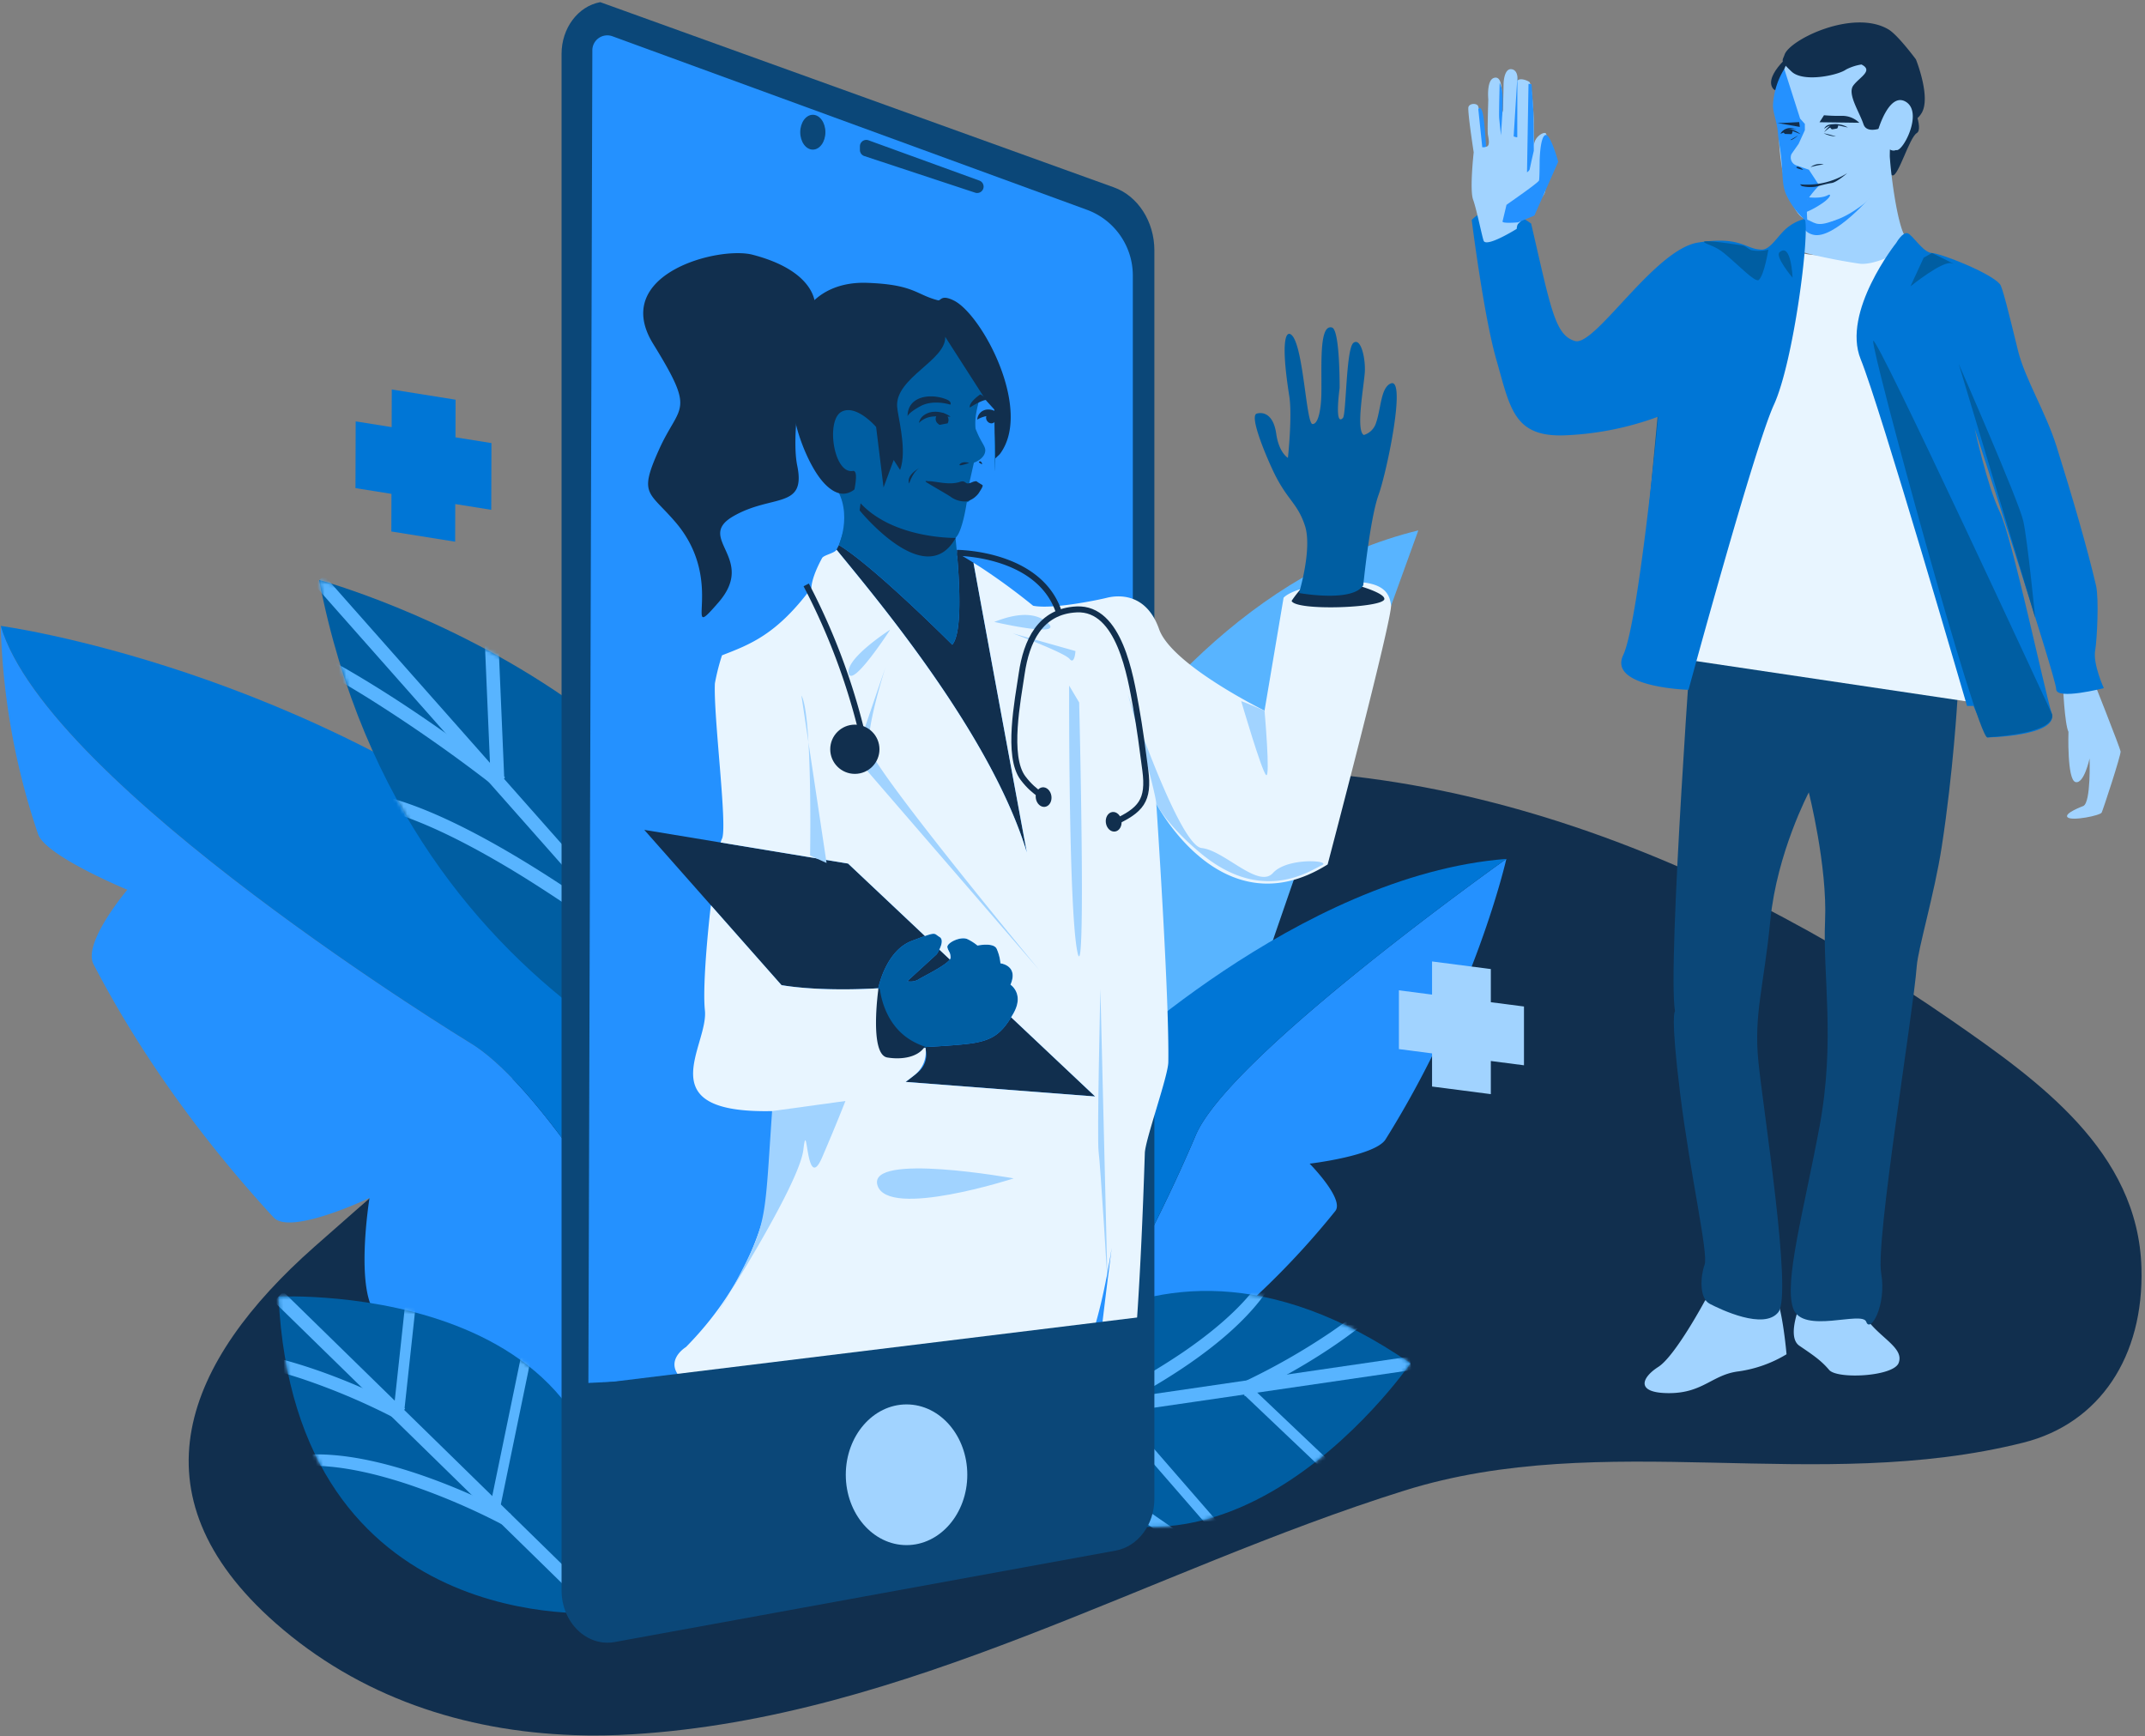 <svg width="598" height="484" xmlns="http://www.w3.org/2000/svg" xmlns:xlink="http://www.w3.org/1999/xlink"><rect width="100%" height="100%" fill="#808080" stroke="none"/><defs><path d="M134.927 151.747S25.413 126.255.955.258c0 0 139.03 37.425 133.972 151.489z" id="a"/><path d="M90.266 88.739S4.703 96.169.12.596c0 0 108.012-5.34 90.146 88.143z" id="c"/><path d="M.302 38.542s46.001-72.528 124.758-18.19c0 0-61.28 89.105-124.758 18.19z" id="e"/></defs><g fill="none" fillRule="evenodd"><path d="M526.001 41.627s0 7.137 1.647 7.274c1.647.138 4.667-10.569 6.726-11.804 2.059-1.235-1.647-9.196-1.647-9.196l-6.976 5.398.25 8.328zM500.578 17.075c-.404.404-4.235 10.488-6.33 7.544-2.644-3.715 6.086-10.622 6.33-10.507v2.963zM159.963 483.652c-30.706-1.057-59.798-10.68-83.124-31.208-40.835-35.938-25.18-73.12 10.814-104.909 62.571-55.26 132.136-114.086 218.556-129.286 85.116-14.97 170.05 19.125 237.971 66.248 24.161 16.763 51.89 36.468 52.83 68.874.72 24.772-11.646 43.402-32.901 48.747-57.495 14.459-116.99-4.029-172.58 13.374-71.235 22.3-138.833 63.264-215.123 67.928-5.517.338-10.997.415-16.443.232z" fill="#112F4E" fillRule="nonzero"/><path d="M475.364 362.485s-8.31 15.504-13.041 18.528c-4.732 3.025-6.446 7.335 3.03 7.316 9.475-.019 12.048-5.192 19.369-6.068a35.368 35.368 0 0013.342-4.765s-1.323-15.503-3.912-17.65c-2.589-2.15-18.788 2.639-18.788 2.639zM502.611 361.786s-4.991 10.6-.96 13.338c4.03 2.738 6.045 4.107 8.303 6.746 2.258 2.638 17.892 1.845 19.36-1.943 1.47-3.789-3.897-6.371-7.828-10.882-3.93-4.511-4.253-17.944-4.253-17.944l-14.622 10.685z" fill="#A1D3FF" fillRule="nonzero"/><path d="M472.176 169.1s-7.404 100.044-5.203 112.781c0 0-1.373.348 1.44 23.01 2.814 22.662 7.927 44.596 6.803 47.656-1.125 3.06-1.588 9.313 1.44 10.884 3.027 1.572 15.169 7.41 19.138 2.315 3.97-5.095-4.32-56.903-5.595-70.02-1.275-13.118 1.52-20.546 3.355-39.27 1.835-18.726 10.717-35.583 10.717-35.583s5.212 20.594 4.534 35.813c-.677 15.218 2.914 33.447-1.55 57.366-4.465 23.92-9.94 43.274-7.342 50.652 2.598 7.377 19.271.528 20.38 3.753 1.108 3.226 5.723-4.516 4.15-13.614-1.571-9.098 8.962-72.536 9.92-85.488.364-4.923 4.943-20.233 6.945-33.167 3.267-21.096 4.414-41.437 4.414-41.437s-38.61-24.413-73.546-25.651z" fill="#0B4778" fillRule="nonzero"/><path d="M532.448 67.831s-27.627 6.759-33.365 1.091c-5.738-5.668-28.91 114.957-28.91 114.957l83.95 12.503-21.675-128.55z" fill="#E8F5FF" fillRule="nonzero"/><path d="M505.48 59.095s-8.847 8.17-6.397 9.827c2.45 1.657 14.53 3.9 19.284 4.57 4.754.67 14.233-4.572 14.081-5.66a12.312 12.312 0 01-2.176-3.78c-2.238-6.476-3.708-20.963-3.44-22.407.38-2.05-21.353 17.45-21.353 17.45z" fill="#A1D3FF" fillRule="nonzero"/><path d="M522.082 54.216s-10.803 12.696-16.595 11.213c-5.792-1.482-.705-8.203-.705-8.203l17.3-3.01z" fill="#2491FF" fillRule="nonzero"/><path d="M501.643 20.85s-2.374-3.528-3.546-2.776c-1.172.753-2.254 9.187-1.85 11.39.438 2.04.407 4.154-.089 6.18-.532 2.53.106 8.83 1.026 13.32.919 4.488 3.233 11.239 5.996 12.033 2.763.795 2.855 2.559 8.257.432 5.401-2.127 1.065-32.28 1.065-32.28l-10.859-8.298z" fill="#A1D3FF" fillRule="nonzero"/><path d="M501.643 20.85s.337 11.795 1.557 12.63c1.22.833-2.378 8.157-2.309 8.65.068.491.869 2.638 2.154 2.86 1.286.223 2.055 3.227 2.055 3.227.237.413.552.776.927 1.07.435.24.11 1.696.11 1.696s-.983 1.592-.32 2.754c.664 1.162 1.38 1.263 1.433 2.36.052 1.096-.552 4.692.24 5.335.792.642 4.56 1.18 12.107-4.585 7.548-5.765 7.235-15.202 7.235-15.202s1.864 1.256 2.67-1.157c1.489-4.467 2.907-11.859 1.854-12.095-1.623-.363-5.176 4.453-5.605 4.906a16.32 16.32 0 00-1.23 1.743s-1.462.793-1.502.503c-.04-.289-.834-5.286-2.04-6.887-1.204-1.6 3.012-13.212 3.012-13.212s-9.54-1.655-13.486 2.881c-1.838 2.114-5.45.366-6.14 1.051a11.1 11.1 0 01-2.722 1.473z" fill="#A1D3FF" fillRule="nonzero"/><path d="M463.39 102.743s8.176-.625 12.499-4.36c2.783-2.404-17.567 57.984-17.567 57.984l5.069-53.624zM531.727 81.334s-2.617-5.025-5.728-4.41" fill="#005EA2" fillRule="nonzero"/><path d="M576.663 203.997s-.443 13.303 1.946 13.99c2.39.687 3.94-6.567 3.94-6.567s.42 12.175-1.726 13.239c0 0-5.577 2.05-4.403 3.161 1.174 1.111 9.106-.502 9.501-1.322.396-.82 5.414-16.046 5.275-17.046-.14-1-8.02-20.878-8.02-20.878l-8.085 2.219s.509 11.058 1.572 13.204z" fill="#A1D3FF" fillRule="nonzero"/><path d="M528.656 67.693s-15.305 19.22-9.913 32.455c5.393 13.233 29.65 96.647 29.65 96.647l1.773-.025 3.885 8.782s19.931-.331 17.933-6.712c-1.997-6.381-11.075-49.29-14.47-56.142-3.395-6.853-7.004-23.22-7.004-23.22s22.745 69.525 22.734 72.634c-.012 3.11 13.277-.293 13.277-.293s-3.081-6.717-2.417-10.487c.513-2.916 1.113-14.388.23-18.171-2.42-10.37-6.59-24.673-10.935-38.54-3.117-9.945-8.856-18.916-10.838-27.018-2.574-10.519-4.303-17.56-5.001-18.394-2.662-3.18-16.51-8.58-18.965-8.681-2.456-.103-5.36-5.026-6.758-5.497-1.398-.472-3.181 2.662-3.181 2.662z" fill="#0076D6" fillRule="nonzero"/><path d="M536.302 71.824l-3.686 8s9.142-7.415 11.585-6.411c2.443 1.004-5.606-2.885-5.606-2.885M554.051 205.552c-2.889.197-32.34-107.797-31.835-110.516.505-2.719 49.768 103.804 49.768 103.804s3.181 5.274-17.933 6.712zM546.06 101.43l21.32 70.751s-2.085-21.34-3.302-26.909c-1.216-5.569-18.018-43.842-18.018-43.842z" fill="#005EA2" fillRule="nonzero"/><path d="M503.18 60.997a12.928 12.928 0 00-5.26 2.76c-2.416 2.147-4.405 5.829-6.736 5.82-4.664-.017-5.645-3.876-17.809-1.962-12.163 1.915-28.75 29.108-34.309 27.44-5.56-1.668-6.664-8.864-12.204-32.732 0 0-9.953-7.716-16.568-1.024 0 0 3.35 26.72 6.838 38.844 3.923 13.635 4.788 21.907 19.56 21.184a85.04 85.04 0 0025.614-5.185s-5.485 57.435-9.778 66.467c-4.292 9.032 18.215 9.674 18.215 9.674s18.343-67.588 23.796-79.445c5.453-11.857 10.02-47.4 8.641-51.84z" fill="#0076D6" fillRule="nonzero"/><path d="M499.743 77.406s-.351-9.923-3.617-7.102c-1.386 1.198 3.617 7.102 3.617 7.102zM492.994 69.596s-1.128 7.067-2.666 8.433c-.974.865-5.73-4.24-9.738-7.51-2.32-1.893-4.386-2.246-5.335-2.87-1.42-.934 5.118-.07 10.653.785.835.13 1.747 1.219 2.506 1.341 1.522.27 3.084.208 4.58-.18z" fill="#005EA2" fillRule="nonzero"/><path d="M497.435 19.227l4.417 13.84 1.317 1.47.005 1.75-1.727 3.783-1.992 2.852a2.33 2.33 0 001.356 3.188l3.48 1.192 2.886 4.387a28.29 28.29 0 00-3.194 3.862c-.51 1.385-.103 6.344-.103 6.344a21.832 21.832 0 01-5.864-7.552c-1.266-2.831-.896-5.27-1.518-11.087-.188-1.758-.706-4.48-.807-6.006-.208-3.143-1.487-5.93-1.396-8.023a21.163 21.163 0 013.14-10z" fill="#2491FF" fillRule="nonzero"/><path d="M501.977 37.394a6.788 6.788 0 00-3.452-1.475 2.369 2.369 0 00-2.14 1.373l.85-.334.376.378 1.872.062s.329-.601.252-.895l2.242.89zM508.527 36.839s1.513-2.003 2.287-2.11a6.165 6.165 0 014.36.809l-2.697-.575s-.108.768-.33.852a14.3 14.3 0 01-1.418.234.986.986 0 01-.46-.474c-.06-.17-1.742 1.264-1.742 1.264z" fill="#112F4E" fillRule="nonzero"/><path d="M512.654 34.688s-2.332-.295-3.325.319c-.345.222-.619.54-.786.916a6.383 6.383 0 011.17-.737c.377-.124 2.941-.498 2.941-.498zM496.945 36.676s2.407-1.249 4.151-.434c0 0-2.52-1.495-4.15.434zM502.738 47.358s-1.174-1.13-1.822-.81c-.649.322 1.822.81 1.822.81zM504.758 46.593a4.31 4.31 0 013.683-.75c-1.249.13-2.482.38-3.683.75zM501.799 51.373a21.106 21.106 0 0013.2-3.113s-2.928 2.556-4.335 2.752c-1.407.196-2.954.673-4.527 1.042-1.278.182-2.58.117-3.834-.19l-.504-.491z" fill="#112F4E" fillRule="nonzero"/><path d="M504.084 54.983s3.511.485 5.48-.568c1.156-.618.914.77-2.314 2.752a23.11 23.11 0 01-4.867 2.395c.064-.343 1.701-4.58 1.701-4.58z" fill="#2491FF" fillRule="nonzero"/><g fillRule="nonzero"><path d="M423.272 62.361s6.892-6.72 7.463-8.857a62.821 62.821 0 001.102-9.008 14.69 14.69 0 00-.768-3.675c-.042-.484.457-3.527-.26-3.743-.716-.216-3.04 1.105-3.18 3.488 0 0-.072-5.573-.056-6.97.017-1.396-.486-10.278-1.227-10.771-.741-.493-2.614-1.165-3.308-.336 0 0 .367-2.962-1.677-3.2-2.043-.239-2.174 3.818-2.174 3.818l-.166 7.616s-.522 2-.56 2.351c-.039.352.284-7.069.204-7.968-.079-.9-.22-4.096-2.248-3.36-2.028.737-1.495 5.99-1.495 5.99s-.289 8.605-.122 9.706c.167 1.101.79 3.418-.6 3.47 0 0-1.758-10.446-2.114-11.321-.356-.876-2.375-.837-2.699.237-.324 1.075 1.462 12.635 1.462 12.635s-1.174 10.425-.163 13.196c1.01 2.77 2.614 10.905 2.975 11.535.989 1.726 9.18-3.4 9.18-3.4s.053-1.078.431-1.433z" fill="#A1D3FF"/><path d="M419.991 57.107c.602-.483 8.918-6.16 9.075-6.82.157-.658.17-5.39.17-5.39s.076-6.456 1.513-7.228c1.437-.772 3.664 7.418 3.664 7.418l-6.635 14.99-4.562 1.906s-4.48.395-4.324-.264l1.099-4.612zM423.03 21.393l-1.04 16.625s1.038.41 1.016.161c-.022-.248.025-16.786.025-16.786zM418.086 23.08s-.055 2.015-.1 4.226c-.05 2.385-.09 4.998-.04 5.557.06.694.256 2.52.387 3.731l.126 1.15s.41-6.716.442-7.303c.011-.21.086-3.143-.048-4.338a8.108 8.108 0 00-.767-3.022zM412.138 30.452l1.1 10.592s1.092.07 1.062-.26c-.013-.148-.398-6.698-.87-8.943-.59-2.797-1.292-1.389-1.292-1.389z" fill="#2491FF"/><path d="M426.128 23.375l-.416 24.67s.71-.48.756-.902c.046-.421 1.136-5.11 1.136-5.11s-.064-9.263-.105-10.68c-.042-1.415-.528-7.886-.528-7.886l-.843-.092z" fill="#2491FF"/></g><path d="M527.009 34.623s-6.328 3.505-7.496 0c-1.168-3.504-4.575-8.469-2.823-10.805 1.752-2.336 5.685-4.128 2.26-5.84a13.825 13.825 0 00-4.342 1.429c-2.141 1.557-11.849 3.673-15.157.531-3.31-3.141-2.522-2.934-1.938-4.687 1.407-4.22 19.177-12.852 28.976-7.046 2.628 1.558 7.647 8.345 7.647 8.345s4.187 10.367 1.656 14.845c-2.53 4.478-8.783 3.228-8.783 3.228z" fill="#112F4E" fillRule="nonzero"/><path d="M508.506 32.125l-1.242 1.948 11.087.147a6.801 6.801 0 00-4.731-1.931 46.852 46.852 0 01-5.114-.164zM495.442 34.276c1.712.041 6.146-.251 6.146-.251l.18 1.353" fill="#112F4E" fillRule="nonzero"/><path d="M523.486 36.593s3.097-11.153 7.87-8.2c4.773 2.954-.693 13.662-2.609 13.457a34.999 34.999 0 01-4.139-.771l-1.122-4.486z" fill="#A1D3FF" fillRule="nonzero"/><path fill="#0076D6" fillRule="nonzero" d="M137.011 123.507l-10.031-1.602.032-10.49-17.789-2.842-.033 10.49-10.031-1.603-.058 18.602 10.031 1.602-.032 10.489 17.789 2.842.033-10.489 10.031 1.602z"/><path d="M258.22 311.602c2.643-9.725 45.283-141.222 137.19-163.76 0 0-42.04 115.69-52.15 149.6-11.303 37.906-98.73 64.514-85.04 14.16z" fill="#58B4FF" fillRule="nonzero"/><path d="M130.99 290.656S13.379 219.01.208 174.47a196.902 196.902 0 0010.408 58.04c2.023 6.076 24.892 15.505 24.892 15.505s-12.545 14.775-9.44 20.753c13.83 26.622 31.777 50.593 50.231 70.61 4.676 5.072 26.715-5.456 26.715-5.456s-4.408 27.223 2.502 33.098c60.213 51.196 123.853 77.51 123.853 77.51s-62.873-132.602-98.38-153.874z" fill="#2491FF" fillRule="nonzero"/><path d="M175.61 257.466l-28.962 11.008 12.327-23.308C85.803 185.93.208 174.47.208 174.47c13.17 44.54 130.782 116.186 130.782 116.186 35.506 21.272 98.379 153.874 98.379 153.874 18.133-85.569-53.76-187.064-53.76-187.064z" fill="#0076D6" fillRule="nonzero"/><path d="M333.236 316.7s-30.705 73.92-57.868 88.204a159.234 159.234 0 0036.305-15.046c3.675-2.068 6.72-15.7 6.72-15.7s11.289 4.197 14.754 1.573a226.531 226.531 0 0039.108-38.152c2.665-3.305-7.143-13.216-7.143-13.216s18.28-2.15 21.166-6.767c25.15-40.232 33.674-78.181 33.674-78.181s-77.678 55.027-86.716 77.285z" fill="#2491FF" fillRule="nonzero"/><path d="M305.664 298.586l11.052 13.49-16.803-2.678c-28.628 48.4-24.545 95.506-24.545 95.506 27.162-14.285 57.868-88.204 57.868-88.204 9.038-22.258 86.716-77.285 86.716-77.285-58.033 4.495-114.288 59.171-114.288 59.171z" fill="#0076D6" fillRule="nonzero"/><g transform="translate(88.007 161.411)"><mask id="b" fill="#fff"><use xlink:href="#a"/></mask><use fill="#005EA2" fillRule="nonzero" xlink:href="#a"/><g mask="url(#b)" fill="#58B4FF" fillRule="nonzero"><path d="M133.5 152.999C127.526 146.188.812 2.962-.467 1.516L2.377-1C3.657.446 130.376 143.678 136.354 150.495l-2.854 2.504z"/><path d="M46.798 9.304l3.794-.162 1.97 46.151-3.793.162zM94.318 108.506a427.699 427.699 0 00-36.38-25.45C32.473 67.309 13.843 60.629 4.052 63.751L2.898 60.13c25.94-8.267 91.027 43.21 93.784 45.404l-2.364 2.971z"/><path d="M50.42 58.252a427.699 427.699 0 00-36.38-25.45c-25.466-15.749-44.097-22.429-53.888-19.307L-41 9.877c25.94-8.268 91.026 43.208 93.784 45.403l-2.365 2.972z"/></g></g><path fill="#58B4FF" fillRule="nonzero" d="M176.64 260.145l5.62-92.491 3.79.23-5.618 92.492zM191.02 210.063l3.729-.72 17.593 90.976-3.729.72z"/><g transform="translate(77.529 360.825)"><mask id="d" fill="#fff"><use xlink:href="#c"/></mask><use fill="#005EA2" fillRule="nonzero" xlink:href="#c"/><g mask="url(#d)" fill="#58B4FF" fillRule="nonzero"><path d="M88.96 90.116C84.947 86.14-.322 2.818-1.183 1.977L1.423-.785c.86.842 86.133 84.167 90.15 88.146l-2.613 2.755z"/><path d="M61.755 60.191l-3.04.784L74.43-15.216 77.47-16zM35.244 31.867l-3.09 1.102 3.98-36.797 3.09-1.102z"/><path d="M62.618 64.186a183.904 183.904 0 00-26.373-11.257c-18.71-6.21-32.984-6.84-41.286-1.81l-.495-2.63c21.993-13.321 68.46 11.622 70.427 12.69l-2.273 3.007zM33.154 34.806A183.903 183.903 0 006.782 23.55c-18.711-6.21-32.985-6.84-41.286-1.81L-35 19.11C-13.006 5.787 33.46 30.73 35.427 31.798l-2.273 3.007z"/></g></g><g transform="translate(268.157 359.68)"><mask id="f" fill="#fff"><use xlink:href="#e"/></mask><use fill="#005EA2" fillRule="nonzero" xlink:href="#e"/><g mask="url(#f)" fill="#58B4FF" fillRule="nonzero"><path d="M0 36.668c5.595-.778 123.562-18.016 124.753-18.19l.614 3.747C124.177 22.4 6.204 39.637.605 40.416L0 36.668z"/><path d="M40.293 33.196l1.221-2.893L92.55 89.017l-1.221 2.893zM8.38 35.266l.661-3.401 56.848 39.284-.661 3.4zM78.893 29.304l.998-3.126 26.838 25.487-.999 3.126z"/><path d="M36.594 31.458A183.905 183.905 0 0061.542 17.32C77.829 6.214 86.989-4.75 88.027-14.4L90.42-13.2c-2.753 25.566-50.771 47.373-52.813 48.289l-1.012-3.631zM77.824 25.859a183.905 183.905 0 0024.948-14.137C119.059.615 128.219-10.349 129.257-20l2.392 1.201C128.896 6.767 80.878 28.574 78.836 29.49l-1.012-3.631z"/></g></g><path d="M171.404 457.705l139.63-25.483c6.218-1.135 10.793-7.25 10.793-14.427V69.8c0-8.04-4.572-15.152-11.298-17.578L167.349.6c-6.22 1.135-10.794 7.25-10.794 14.426v428.252c0 8.991 7.058 15.849 14.849 14.427z" fill="#0B4778" fillRule="nonzero"/><path fill="#A1D3FF" fillRule="nonzero" d="M424.865 280.557l-9.239-1.196v-9.24L399.24 268v9.24l-9.24-1.196v16.386l9.24 1.196v9.239l16.386 2.121v-9.239l9.239 1.195z"/><g transform="translate(163 9)"><path d="M2.14 5.011L.862 435.786a7.158 7.158 0 008.3 7.091L146.8 420.638a7.158 7.158 0 006.016-7.066V67.792c0-8.19-5.115-15.507-12.806-18.319L7.74 1.11a4.169 4.169 0 00-5.6 3.901z" fill="#2491FF" fillRule="nonzero"/><path d="M70.879 142.928s4.65-10.561-2.516-18.175c-3.45-3.664 15.227 4.703 15.227 4.703l-12.711 13.472z" fill="#005EA2" fillRule="nonzero"/><path d="M109.234 123.768s-24.03 7.125-31.108 1.721c-1.205-.92-4.265 6.598-10.454 1.1-4.363-3.875-7.798-12.906-8.834-17.61-6.235-28.296 4.876-39.677 19.904-39.14 13.15.47 13.598 3.293 19.742 4.866.878.224.81-1.746 4.465.081 7.871 3.936 22.07 30.536 12.775 42.81M108.483 281.737c-5.403.928-23.864 1.592-23.864 1.592l10.408-.231.142 1a6.36 6.36 0 01-2.252 5.799 76.088 76.088 0 01-3.444 2.676l52.84 4.063-23.42-22.074c-2.852 4.665-5.374 6.309-10.41 7.175zM73.435 231.717L37.9 225.842l-21.285-3.52 18.564 21 19.698 22.284c11.81 1.95 26.974.863 26.974.863s2.015-10.406 9.299-13.183c1.625-.62 2.806-1.063 3.707-1.378l-21.422-20.19zM89.927 264.51a4.51 4.51 0 003.031-.43c1.07-.74 7.614-3.842 8.84-5.63l-2.92-2.753c-.219.449-.465.883-.738 1.3l-8.213 7.512z" fill="#112F4E" fillRule="nonzero"/><path d="M118.71 265.475c2.331-5.376-2.796-5.951-2.796-5.951a12.483 12.483 0 00-1.067-4.081c-.91-1.824-5.332-.872-5.332-.872a13.533 13.533 0 00-2.687-1.735c-1.936-1.028-6.041 1.02-5.7 2.273.34 1.254.819 1.186.885 2.804a.97.97 0 01-.215.536c-1.226 1.79-7.77 4.892-8.84 5.63a4.51 4.51 0 01-3.03.43l8.212-7.512c.273-.417.52-.851.738-1.3.585-1.197 1.138-2.882.042-3.53-1.38-.816-.926-1.357-4.063-.26-.9.316-2.082.76-3.707 1.379-7.284 2.777-9.299 13.183-9.299 13.183l2.768 16.86s18.461-.664 23.864-1.592c5.036-.866 7.558-2.51 10.41-7.175.208-.339.417-.691.63-1.064 3.128-5.489-.812-8.023-.812-8.023z" fill="#005EA2" fillRule="nonzero"/><path d="M108.399 147.867c-1.52-.953-3.06-1.892-4.619-2.765a226.926 226.926 0 01.369 4.834c.542 8.396.616 18.18-1.67 20.78 0 0-21.77-21.813-31.6-27.788-.227.452-.444.87-.665 1.298 11.227 13.748 43.072 51.487 53.052 84.39 0 0-11.773-63.655-14.867-80.749z" fill="#112F4E" fillRule="nonzero"/><path d="M142.314 296.636l-52.84-4.063a76.428 76.428 0 002.566-1.965 8.158 8.158 0 002.987-7.51l-10.408.23-2.768-16.859s-15.164 1.086-26.974-.863L35.18 243.323c-1.272 11.028-2.243 23.859-1.662 29.3 1.064 9.97-16.056 28.829 18.737 28.085 0 0 6.796 34.535-24.023 65.775 0 0-8.361 5.024 1.943 11.241s53.87 25.517 74.642 21.875c20.772-3.642 35.173-16.174 42.111-60.78 0 0-7.187 55.467-5.477 55.225 1.71-.243 11.03 2.037 9.716-2.314-1.251-4.139 2.64-5.867 4.999-79.32.12-3.746 6.48-21.4 6.547-25.315.312-18.182-3.354-72.094-3.354-72.094s18.286 35.447 47.772 16.959c0 0 18.155-68.88 17.67-72.301-.485-3.422-2.094-7.381-14.848-6.271-12.755 1.11-15.104 4.235-15.104 4.235l-5.312 31.463s-25.885-12.733-29.392-22.705c-3.508-9.973-11.131-9.59-14.503-8.763-3.373.827-15.592 3.257-20.624 2.226a178.554 178.554 0 00-14.611-10.708c-.656-.428-1.335-.847-2.007-1.269 3.094 17.094 14.867 80.748 14.867 80.748-9.98-32.902-41.825-70.64-53.052-84.389-.498.97-3.567 1.483-4.03 2.335-3.102 5.698-2.969 8.31-2.969 8.31-9.735 13.081-17.157 15.773-24.93 18.797a60.18 60.18 0 00-1.982 7.824c-.45 9.138 3.621 40.318 1.957 43.346a5.304 5.304 0 00-.36 1.004l35.535 5.875 21.422 20.19c3.137-1.097 2.683-.556 4.063.26 1.096.647.543 2.333-.042 3.53l2.92 2.752a.97.97 0 00.215-.536c-.066-1.618-.545-1.55-.886-2.804-.34-1.254 3.765-3.3 5.7-2.273.962.47 1.864 1.053 2.688 1.735 0 0 4.422-.952 5.332.872.585 1.29.945 2.67 1.067 4.08 0 0 5.127.576 2.797 5.952 0 0 3.94 2.534.812 8.023a40.06 40.06 0 01-.63 1.064l23.42 22.074" fill="#E8F5FF" fillRule="nonzero"/><path d="M77.6 135.346c.235-.93 9.105-7.789 10.71-14.605 1.317-5.591-1.089-14.013-1.21-16.517-.385-7.985 13.671-12.791 13.415-19.337l13.87 21.593s-.49.666-.271 3.193c.035.402.042 1.096.085 1.583.424 4.757.61 12.051-1.105 15.896-1.459 3.269-2.423 5.863-4.075 8.048-1.651 2.185-3.99 3.96-5.1 5.222-.24.272-.48.518-.721.744-1.043.979-2.142 1.864-3.374 1.603-6.519-1.378-22.225-7.423-22.225-7.423z" fill="#005EA2" fillRule="nonzero"/><path d="M114.2 105.14l-3.868-4.24c-.755 3.579-1.685 5.886-1.36 9.597.186.46.392.955.635 1.507 1.034 2.35 2.115 3.457 2.079 4.562-.08 2.378-3.173 3.404-3.173 3.404l-1.325 5.832s1.189 1.457.459 2.065c-.73.608.773 2.577-1.134 3.174 0 0-1.179 8.454-3.315 10.125a21.109 21.109 0 005.318-4.44 29.454 29.454 0 004.966-8.68c1.02-3.028.927-7.01.717-22.906z" fill="#2491FF" fillRule="nonzero"/><path d="M107.202 120.032s-1.763-.583-2.588.334c-.825.916 2.588-.334 2.588-.334zM109.875 119.851s.381-.667.838.177c.456.844-.838-.177-.838-.177zM98.955 109.426l2.22-.418a1.824 1.824 0 00-.329-2.278 1.677 1.677 0 10-2.357 2.354c.139.135.295.25.466.342z" fill="#112F4E" fillRule="nonzero"/><path d="M93.187 108.885a3.382 3.382 0 011.426-2.167 5.11 5.11 0 012.507-.913c.438-.038.878-.04 1.316-.004.428.052.851.132 1.269.239.406.126.805.274 1.194.444.38.192.746.41 1.096.65a10.62 10.62 0 01-1.253-.034c-.405-.023-.808-.022-1.198-.061a16.561 16.561 0 00-2.29.055 6.277 6.277 0 00-4.067 1.791z" fill="#112F4E" fillRule="nonzero"/><ellipse fill="#112F4E" fillRule="nonzero" transform="rotate(-32.854 113.253 107.59)" cx="113.253" cy="107.591" rx="1.297" ry="1.462"/><path d="M109.446 107.958a2.993 2.993 0 012.79-2.802c.714-.06 1.43.085 2.065.417.291.17.566.367.82.59.235.245.441.518.613.813a5.826 5.826 0 01-.978-.019c-.303-.006-.59-.026-.86-.043-.493-.023-.987-.019-1.48.014a7.686 7.686 0 00-2.97 1.03zM101.964 103.794s-4.74-1.55-8.35.423c-3.59 1.96-3.594 2.848-3.594 2.859-.038-5.77 6.532-6.502 10.84-4.748 1.594.65 1.104 1.466 1.104 1.466zM110.332 100.9s-3.297 2.221-2.955 3.693c0 0 3.874-2.478 4.916-2.076 1.041.402-1.96-1.617-1.96-1.617z" fill="#112F4E" fillRule="nonzero"/><path d="M85.18 166.511s-12.54 8.03-11.56 12.19c.981 4.159 11.56-12.19 11.56-12.19zM114.18 164.354c1.862-.655 9.964-4.148 14.883.235 4.92 4.382-14.882-.235-14.882-.235zM83.91 176.85l-8.563 25.052 51.423 59.531s-46.667-56.298-47.481-62.044c-.815-5.746 4.62-22.538 4.62-22.538zM119.32 167.533s14.44 5.378 15.86 7.13c1.421 1.753 1.645-2.187 1.645-2.187l-17.504-4.943zM135.063 182.104s-.203 62.093 2.301 74.243c2.504 12.15.493-69.532.493-69.532l-2.794-4.71zM159.358 215c-.197-3.487-7.937-30.525-7.937-30.525s14.24 42.25 20.586 42.914c6.346.663 15.826 11.437 19.88 6.954 4.054-4.482 16.665-3.468 13.595-2.144-3.071 1.324-16.426 11.027-33.7-3.328-9.716-8.073-12.424-13.87-12.424-13.87zM62.842 229.465s.699-39.176-2.414-44.596l7.007 46.68-4.593-2.084zM52.254 300.708l20.438-2.81s-2.374 6.138-6.477 15.681c-4.542 10.568-4.072-12.121-5.243-2.11C59.8 321.48 36.59 357.582 36.59 357.582a92.176 92.176 0 006.17-10.358c8.247-15.762 7.418-16.624 9.493-46.516z" fill="#A1D3FF" fillRule="nonzero"/><path d="M90.735 280.823c-4.937-3.073-7.576-8.357-8.433-13.967l-.388-.418s-2.662 18.47 2.445 19.33c3.96.668 8.56-.018 10.458-3.036a19.853 19.853 0 01-4.082-1.909zM197.087 158.494c1.078 2.879 25.617 1.984 25.856-.507.239-2.49-16.515-6.583-19.464-5.7-2.949.881-6.392 6.207-6.392 6.207z" fill="#112F4E" fillRule="nonzero"/><path d="M217.216 112.254a5.072 5.072 0 003.365-3.244c1.462-4.147 1.319-9.793 4.067-11.085 4.53-2.129-.938 24.413-3.34 31.073-2.4 6.66-4.242 25.135-4.242 25.135-3.025 4.89-17.908 2.167-17.908 2.167s3.785-12.396 1.617-18.851c-2.218-6.606-5.088-6.968-9.17-15.873-2.555-5.575-6.193-14.757-4.218-15.293 1.974-.536 4.665.364 5.413 5.64.748 5.277 3.258 6.715 3.258 6.715s1.258-11.66.378-17.226c-2.46-15.543-.93-18.501.664-17.01 3.317 3.099 4.029 24.803 5.823 24.805 1.795.002 2.374-4.95 2.45-8.037.187-7.716-.769-19.883 2.963-18.874 2.258.61 2.135 16.87 2.135 16.87s-1.527 10.949.924 8.327c.942-1.008.846-19.343 2.93-20.92 2.083-1.576 3.382 4.34 3.168 8.106-.21 3.722-2.592 16.371-.277 17.575z" fill="#005EA2" fillRule="nonzero"/><path d="M189.536 189.086s1.68 19.075.434 17.948c-1.245-1.126-6.938-20.599-6.938-20.599 1.387.464 6.504 2.651 6.504 2.651z" fill="#A1D3FF" fillRule="nonzero"/><path d="M61.76 154.039a180.749 180.749 0 0116.667 46.205M132.347 162.105c-5.183-17.007-28.567-17.003-28.567-17.003" stroke="#112F4E" stroke-width="1.66"/><path d="M147.268 220.426c7.87-3.554 10.145-6.255 9.024-14.79-.771-5.878-1.533-11.781-2.592-17.614-1.53-8.426-4.556-27.72-16.538-27.153-10.228.484-14.01 8.918-15.321 17.88-1.072 7.328-4.24 23.068.364 29.15 3.411 4.507 6.904 5.675 6.904 5.675" stroke="#112F4E" stroke-width="1.66"/><circle fill="#112F4E" fillRule="nonzero" cx="75.322" cy="199.852" r="6.862"/><ellipse fill="#112F4E" fillRule="nonzero" transform="rotate(-8.068 127.944 213.185)" cx="127.944" cy="213.185" rx="2.196" ry="2.745"/><ellipse fill="#112F4E" fillRule="nonzero" transform="rotate(-8.068 147.48 220.067)" cx="147.48" cy="220.067" rx="2.196" ry="2.745"/><path d="M104.149 149.936a214.666 214.666 0 00-.369-4.834 237.35 237.35 0 00-.726-7.092s-8.366-1.406-12.861-1.66c-.915-.006-1.828.049-2.735.163l3.032-10.54-4.34-6.758-2.829 7.651-2.068-16.848s-5.53-6.455-9.653-4.235c-4.418 2.38-2.19 17.407 3.172 16.492 3.286-.56-3.893 20.653-3.893 20.653l1.69 1.104c10.426 7.162 29.91 26.684 29.91 26.684 2.286-2.6 2.212-12.384 1.67-20.78z" fill="#005EA2" fillRule="nonzero"/><path d="M108.878 125.159c-.823.124-1.006.429-1.9.58-.893.153-.878-.927-2.316-.43-3.082 1.065-7.01-.26-8.852-.168-.042.002-1.207-.236-.602.227.603.463 5.512 3.232 6.707 4.025a6.768 6.768 0 004.415 1.378 5.602 5.602 0 002.778-1.47c.37-.33.687-.716.939-1.144.238-.414 1.206-1.74.81-1.975-.394-.235-1.1-.645-1.397-.868-.298-.222-.333-.192-.582-.155zM64.232 76.091s.608-9.383-17.39-14.078C37.318 59.53 7.092 67.396 19.1 86.857c12.008 19.46 7.453 16.562 1.656 29.398-5.797 12.835-2.898 11.593 4.555 20.288 14.473 16.886 1.242 34.781 12.007 22.36 10.766-12.422-6.624-17.805 4.141-24.016 10.766-6.21 20.318-1.874 17.804-14.078-2.513-12.203 4.97-44.718 4.97-44.718zM103.422 140.942s-17.142.368-26.503-9.646l-.271 1.966s18.445 22.769 26.774 7.68z" fill="#112F4E" fillRule="nonzero"/></g><ellipse fill="#0B4778" fillRule="nonzero" cx="226.605" cy="36.85" rx="3.507" ry="4.856"/><path d="M271.846 53.701l-30.887-10.203a1.785 1.785 0 01-1.225-1.695v-1.018a1.785 1.785 0 012.395-1.678l30.886 11.221a1.785 1.785 0 01-1.17 3.373z" fill="#0B4778" fillRule="nonzero"/><path d="M508.418 37.142a8.53 8.53 0 003.418.9 31.5 31.5 0 00-3.418-.9zM501.305 37.752s-1.707 1.463-2.195 1.26M256.534 130.344s-4.029 1.993-3.065 4.438c0 0 1.05-3.441 3.065-4.438z" fill="#112F4E" fillRule="nonzero"/><path d="M160.314 385.668l158.96-7.855 1.068 39.85a13.692 13.692 0 01-11.427 13.87l-143.122 23.954-5.503-10.357.024-59.462z" fill="#0B4778" fillRule="nonzero"/><path fill="#0B4778" d="M319 367v21.33L164 386z"/><path d="M308.747 357.07s-1.972-32.547-2.465-36c-.493-3.451.493-45.367.493-45.367l1.972 81.367zM282.611 328.468S247.6 339.81 244.64 330.44c-2.959-9.369 37.971-1.972 37.971-1.972z" fill="#A1D3FF" fillRule="nonzero"/><ellipse fill="#A1D3FF" fillRule="nonzero" cx="252.733" cy="411.083" rx="16.937" ry="19.611"/></g></svg>